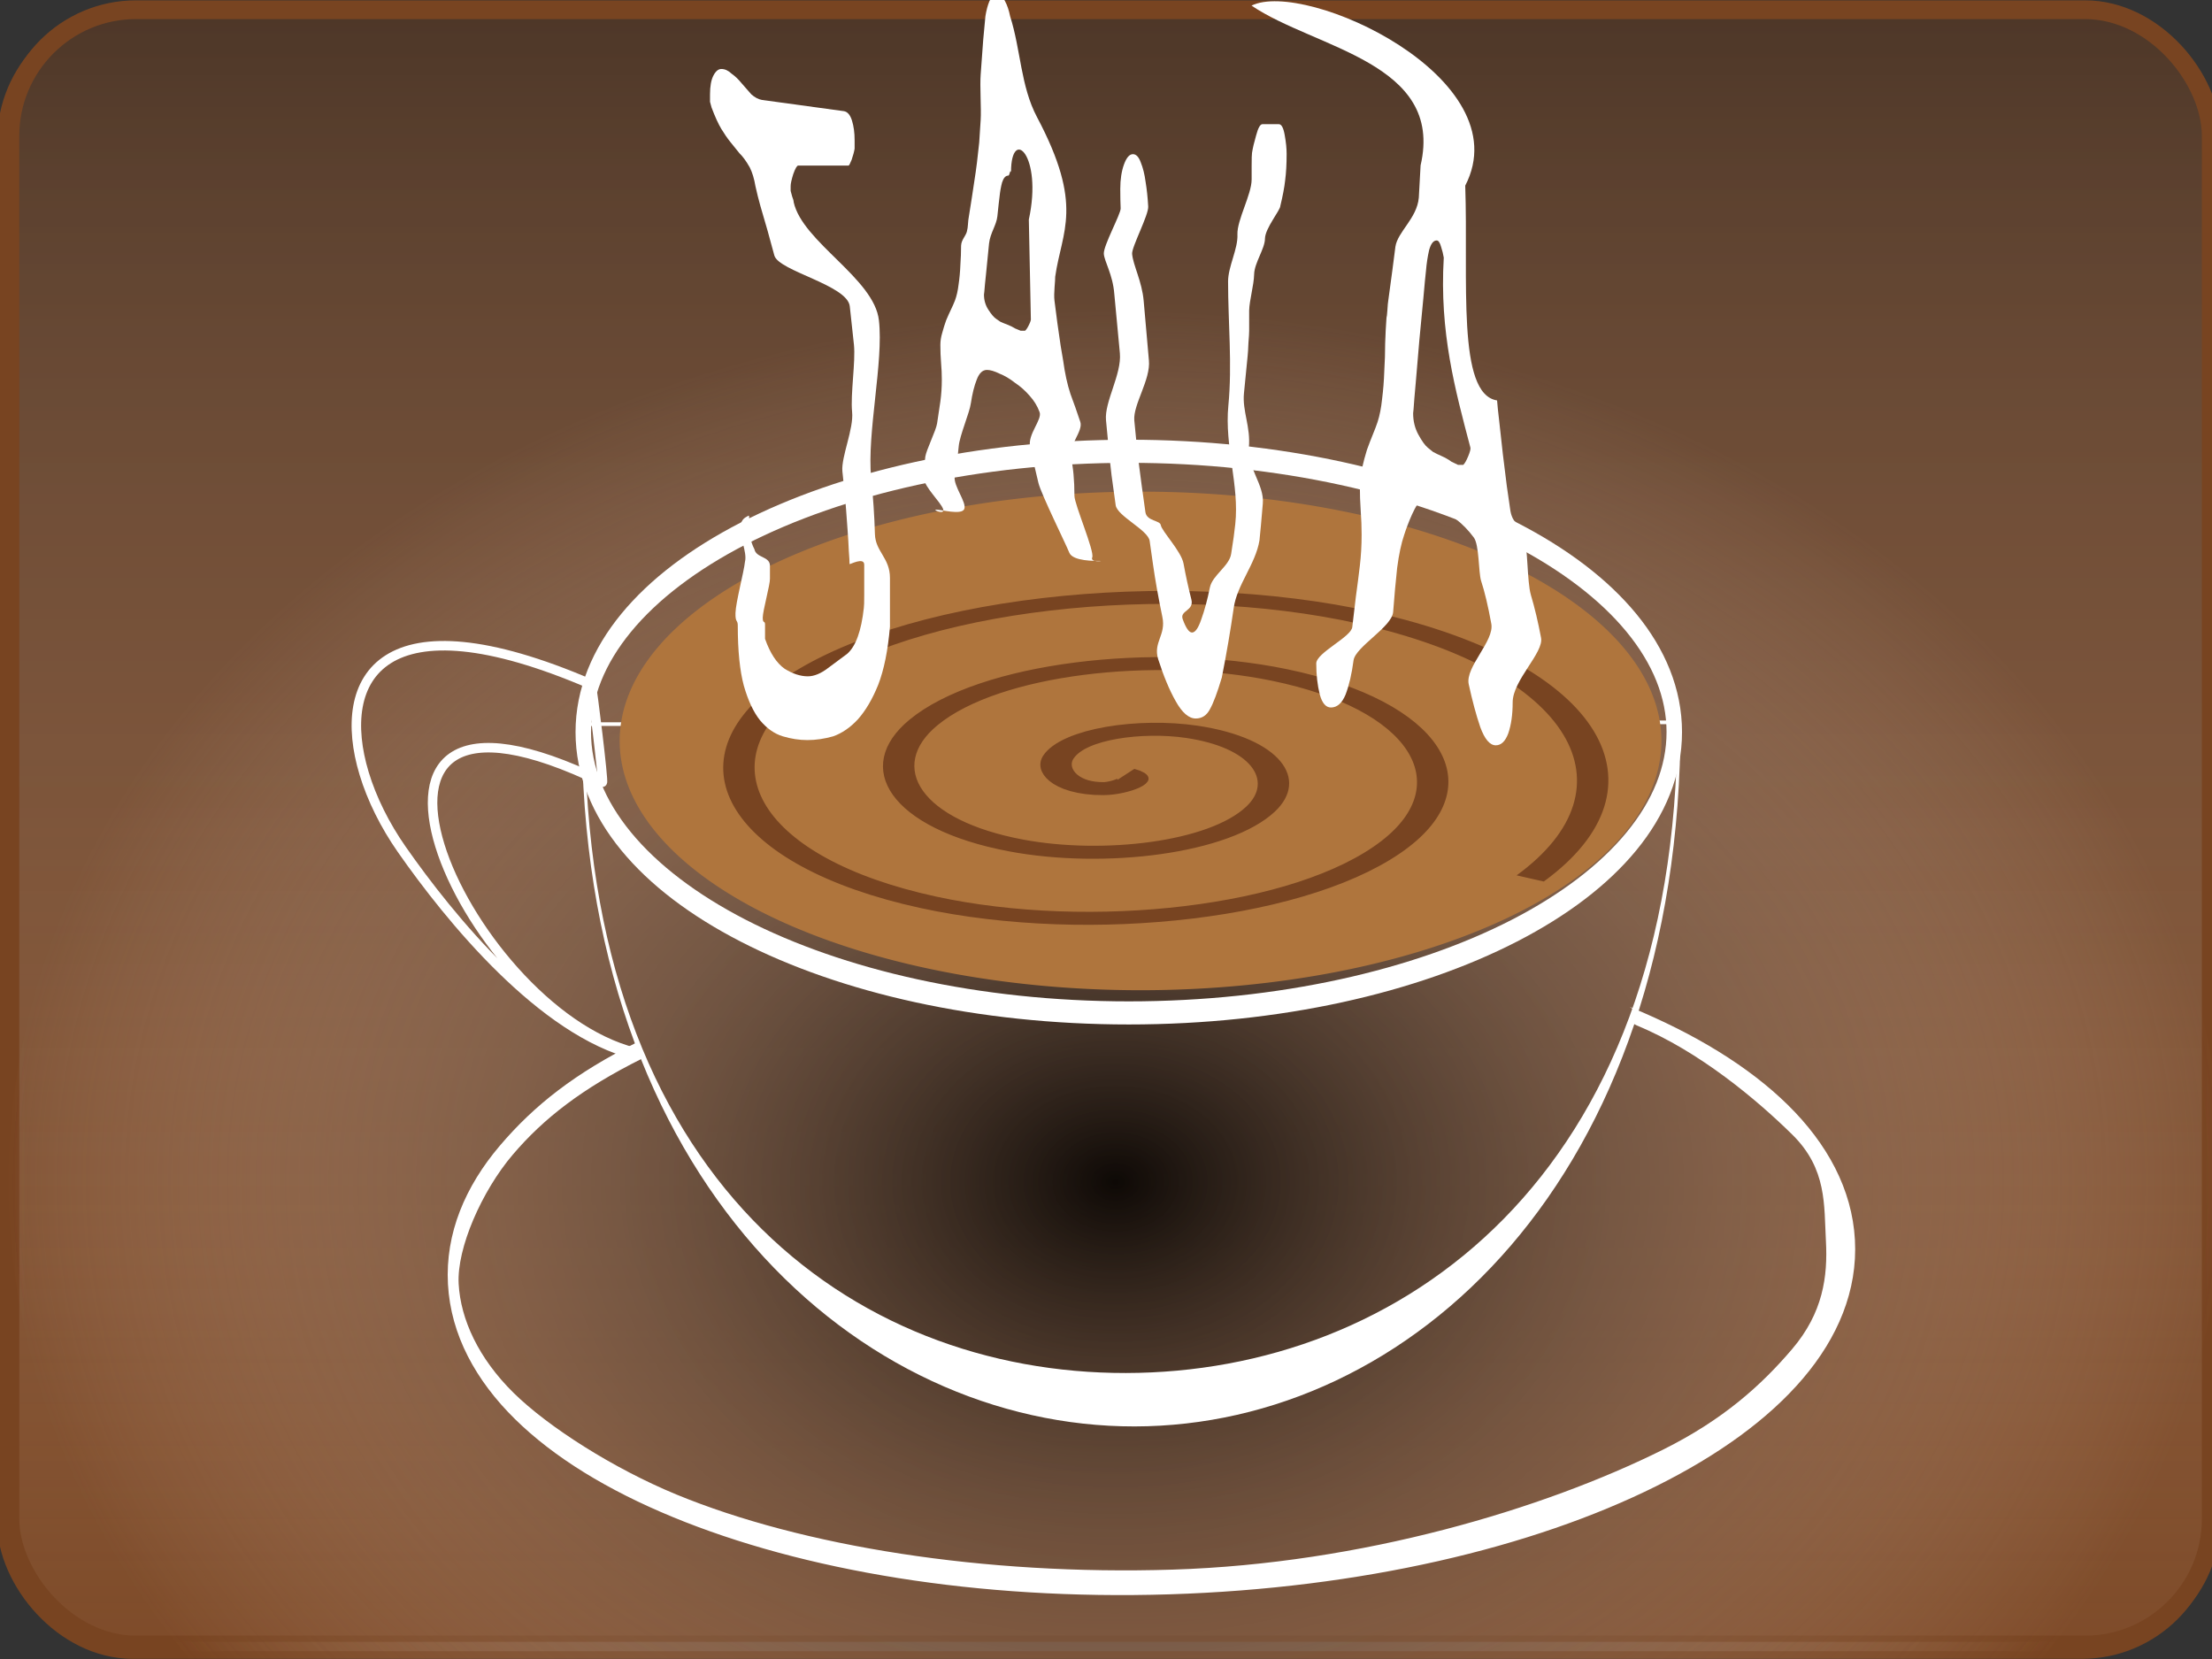 <?xml version="1.0" encoding="UTF-8"?>
<svg version="1.1" viewBox="0 0 800 600" xmlns="http://www.w3.org/2000/svg" xmlns:xlink="http://www.w3.org/1999/xlink">
<rect x="0" y="0" width="800" height="600" fill="#333333" stroke="none"/>
<defs>
<linearGradient id="a">
<stop stop-opacity=".896" offset="0"/>
<stop stop-color="#e9c6af" stop-opacity="0" offset="1"/>
</linearGradient>
<radialGradient id="c" cx="400.47" cy="470.26" r="401.46" gradientTransform="matrix(1 -2.9493e-8 1.6954e-8 .786 2.963 57.861)" gradientUnits="userSpaceOnUse" xlink:href="#a"/>
<linearGradient id="d" x1="400.47" x2="400.47" y1="-205.7" y2="658.87" gradientTransform="translate(1.179 -1.6)" gradientUnits="userSpaceOnUse" xlink:href="#a"/>
<radialGradient id="b" cx="403.44" cy="470.9" r="401.46" gradientTransform="matrix(1 -4.3922e-8 2.8439e-8 .786 -.001 57.357)" gradientUnits="userSpaceOnUse" xlink:href="#a"/>
</defs>
<rect x="2.403" y="5.112" width="796.14" height="591.44" ry="45.649" fill="#784421" fill-rule="evenodd" stroke="#784421" stroke-width="6.779"/>
<rect x="3.581" y="3.512" width="796.14" height="591.44" ry="45.649" fill="url(#d)" fill-rule="evenodd" stroke="#784421" stroke-width="6.779"/>
<path d="m607.22 260.58-396.22 0.663h-0.579v0.664c-0.544 165.24 100.47 254.12 199.95 253.98 99.477-0.141 197.43-89.302 197.43-254.65v-0.663h-0.579zm-0.579 1.327c-16.42 71.28-78.88 104.3-189.37 102.17-86.77-1.67-174.96-0.82-205.69-101.51l395.06-0.664z" color="#000000" fill="none" style="block-progression:tb;text-indent:0;text-transform:none"/>
<rect x="5.366" y="5.753" width="796.14" height="591.44" ry="45.649" fill="url(#c)" fill-rule="evenodd" stroke="url(#b)" stroke-width="6.779"/>
<path d="m232.17 382.88c-21.606 10.765-35.545 21.588-46.728 34.727s-20.27 33.794-19.564 46.705c0.706 12.911 7.25 27.01 19.83 39.401 12.58 12.392 36.182 27.408 58.89 36.78 45.415 18.744 111.25 29.328 179.57 27.179 68.32-2.149 134.15-21.898 177.37-43.428 21.606-10.765 35.425-23.191 46.608-36.33s12.926-26.242 12.22-39.153c-0.706-12.911 0.443-25.996-12.137-38.387s-33.544-30.129-56.251-39.501c-2.43-1.003 0.113-1.295-1.719-4.202 2.009-1.477-1.932-2.969-0.668-2.448 23.506 9.701 42.944 21.537 57.065 35.446 14.121 13.91 23.199 30.404 24.203 48.761 1.004 18.357-6.241 35.365-18.794 50.114s-30.632 27.764-52.998 38.908c-44.732 22.288-106.76 36.976-176.06 39.156-69.299 2.179-132.72-8.563-179.73-27.966-23.506-9.701-42.944-21.537-57.065-35.446-14.121-13.91-23.199-30.404-24.203-48.761-1.004-18.357 6.241-35.365 18.794-50.114s27.304-26.258 49.67-37.402" color="#000000" fill="#fff" fill-rule="evenodd" style="block-progression:tb;text-indent:0;text-transform:none"/>
<path d="m408.24 159.03c-54.74 0-104.29 11.406-140.41 29.995-18.058 9.294-32.76 20.365-43.13 32.984s-16.547 27.103-16.547 42.763 6.176 30.143 16.547 42.763c10.37 12.619 25.072 23.69 43.13 32.984 36.116 18.589 85.669 29.995 140.41 29.995 54.74 0 104.29-11.406 140.41-29.995 18.058-9.294 32.76-20.365 43.13-32.984s16.547-27.103 16.547-42.763-6.176-30.144-16.547-42.763c-10.37-12.619-25.072-23.69-43.13-32.984-36.116-18.589-85.669-29.995-140.41-29.995zm0 8.36c54.219 0 103.29 11.376 138.58 29.539 17.644 9.081 31.838 19.888 41.434 31.566 9.596 11.678 14.478 23.897 14.478 36.278 0 12.38-4.882 24.6-14.478 36.278-9.596 11.678-23.791 22.484-41.434 31.566-35.288 18.163-84.359 29.539-138.58 29.539-54.219 0-103.29-11.376-138.58-29.539-17.644-9.081-31.838-19.888-41.434-31.566-9.596-11.678-14.478-23.897-14.478-36.278s4.882-24.6 14.478-36.278c9.596-11.678 23.791-22.484 41.434-31.566 35.288-18.163 84.359-29.539 138.58-29.539z" color="#000000" fill="#fff" fill-rule="evenodd" style="block-progression:tb;text-indent:0;text-transform:none"/>
<path d="m607.22 260.58-396.22 0.663h-0.579v0.664c-0.544 165.24 100.47 254.12 199.95 253.98 99.477-0.141 197.43-89.302 197.43-254.65v-0.663h-0.579zm-0.579 1.327c-0.27 164.28-100.66 234.52-199.44 234.66-98.79 0.14-195.91-69.8-195.62-234l395.06-0.664z" color="#000000" fill="#fff" style="block-progression:tb;text-indent:0;text-transform:none"/>
<path transform="matrix(1.322 0 0 1.158 -654.08 82.435)" d="m949.29 160.22a142.5 77.857 0 1 1-285 0 142.5 77.857 0 1 1 285 0z" fill="#af753d" fill-rule="evenodd"/>
<path transform="matrix(2.381 -.029 0 .985 -1416 173.32)" d="m765.71 130.93c3.08 2.006-1.184 5.141-3.333 5.119-5.825-0.06-8.225-6.997-6.905-11.786 2.361-8.565 12.538-11.66 20.238-8.691 11.3 4.358 15.176 18.147 10.476 28.69-6.265 14.053-23.779 18.726-37.143 12.262-16.817-8.135-22.293-29.422-14.048-45.595 9.987-19.588 35.07-25.87 54.048-15.833 22.364 11.828 29.453 40.723 17.619 62.5-13.663 25.143-46.378 33.041-70.952 19.405-27.923-15.494-36.631-52.034-21.19-79.405 17.322-30.706 57.692-40.223 87.857-22.976 33.489 19.147 43.816 63.351 24.762 96.31" fill="none" stroke="#784421" stroke-width="4.767"/>
<path d="m266.83 226.29c0-2.261-0.922-0.973-0.831-4.59 0.091-3.843 3.062-14.898 3.428-18.516 0.926-3.48-2.273-9.817-1.77-12.594 0.587-3.241 1.996-3.393 3.012-4.069 0.925-0.615-0.928 6.223 2.181 12.13 0.639 3.165 5.522 2.498 5.613 5.889-2e-5 0.904-2e-5 2.487 0 4.747 0.091 2.035-2.606 11.621-2.606 14.107-2e-5 2.487 0.922 0.634 0.831 2.895v4.747c1.825 5.199 4.199 8.816 7.119 10.851 2.921 1.808 5.705 2.713 8.351 2.713 2.282 1e-5 4.746-1.017 7.393-3.052 2.738-2.034 5.02-3.73 6.846-5.086 3.103-2.713 5.111-8.251 6.024-16.616 0.091-0.452 0.137-2.034 0.137-4.747v-10.851c-9e-5 -2.939-5.209-0.013-5.3-0.239 0-0.904-0.091-2.487-0.274-4.747-0.091-2.261-0.228-4.634-0.411-7.121-0.183-2.713-0.365-5.199-0.548-7.46-0.183-2.261-0.319-3.956-0.411-5.087-0.091-1.13-0.411-4.182-0.958-9.156-0.456-5.199 4.159-15.359 3.52-21.463-0.639-6.33 1.304-18.181 0.665-24.285-0.639-6.104-1.141-10.738-1.506-13.903-0.821-7.686-25.629-12.704-27.271-18.356-1.552-5.878-3.24-11.868-5.066-17.972-0.639-2.26-1.232-4.634-1.78-7.121-0.456-2.713-1.141-4.973-2.054-6.782-1.278-2.26-2.51-3.956-3.697-5.086-1.095-1.356-2.191-2.713-3.286-4.069-1.095-1.356-2.191-2.939-3.286-4.747-1.095-1.808-2.282-4.408-3.56-7.799-0.274-0.904-0.456-1.582-0.548-2.035-1e-5 -0.678-1e-5 -1.582 0-2.713-1e-5 -2.939 0.411-5.199 1.232-6.782 0.821-1.582 1.78-2.373 2.875-2.374 1.278 2.39e-4 2.51 0.565 3.696 1.696 1.278 0.904 2.464 2.035 3.56 3.391 1.187 1.357 2.373 2.713 3.56 4.069 1.278 1.131 2.556 1.809 3.833 2.035l29.709 4.069c1.278 0.226 2.236 1.357 2.875 3.391 0.639 2.035 0.958 4.409 0.958 7.121v3.052c-0.183 1.131-0.548 2.487-1.095 4.069-0.548 1.357-0.913 2.035-1.095 2.035h-18.209c-0.456 2.06e-4 -1.05 1.018-1.78 3.052-0.639 2.035-0.958 3.504-0.958 4.408v1.696c0.091 0.226 0.274 0.904 0.548 2.035 0.365 0.904 0.548 1.583 0.548 2.035 3.195 14.468 29.188 27.625 30.831 42.771 1.734 14.92-4.368 40.662-2.816 56.938 0.73 7.008 1.187 13.79 1.369 20.346 0.183 6.33 5.437 8.604 5.437 15.838v17.633c-0.73 8.591-2.145 15.598-4.244 21.024-2.099 5.199-4.564 9.382-7.393 12.547-2.738 2.939-5.705 4.973-8.899 6.104-3.195 0.904-6.298 1.356-9.31 1.356-2.921 0-5.887-0.452-8.899-1.356-3.012-0.904-5.75-2.826-8.215-5.765-2.373-2.939-4.335-7.121-5.887-12.547-1.46-5.426-2.191-12.66-2.191-21.702" fill="#fff"/>
<path d="m356.92 133.79c-1.577 7e-5 -2.804 1.18-3.68 3.54-0.876 2.179-1.577 4.992-2.103 8.442-0.438 3.449-4.059 11.679-4.41 15.673-0.351 3.812-0.832 7.443-1.446 10.892-0.526 3.449 4.494 9.453 3.443 11.813-1.052 2.179-8.306 0.169-10.146 0.169-1.49 0 3.224 2.01 2.523-0.169-0.701-2.36-6.86-8.092-6.86-10.996 0-2.723 0.131-5.355 0.394-7.897 0.35-2.542 3.928-9.591 4.279-12.133 0.438-2.723 0.832-5.355 1.183-7.897 0.351-2.542 0.526-5.174 0.526-7.897 0-1.997-0.088-3.994-0.263-5.991-0.175-2.178-0.263-4.357-0.263-6.535 0-1.452 0.219-2.905 0.657-4.357 0.438-1.634 0.92-3.177 1.446-4.629 0.613-1.452 1.183-2.723 1.709-3.812 0.613-1.271 1.095-2.36 1.446-3.268 0.613-1.634 1.052-3.54 1.314-5.719 0.35-2.36 0.57-4.72 0.657-7.08 0.175-2.542 0.263-4.902 0.263-7.08 0.088-2.36 2.045-3.741 2.22-5.739 0.088-0.181 0.175-0.817 0.263-1.906 0.088-1.271 0.175-2.088 0.263-2.451 0.876-5.446 1.577-9.985 2.103-13.616 0.613-3.812 1.183-8.351 1.709-13.616 0.088-1.634 0.263-4.357 0.526-8.169 0.263-3.994-0.343-12.154 7e-3 -16.511 0.351-4.538 0.657-8.714 0.92-12.526 0.351-3.994 0.613-6.808 0.789-8.442 0.351-2.178 0.832-3.994 1.446-5.446 0.701-1.452 1.621-2.178 2.76-2.179 1.227 1.87e-4 2.191 0.726 2.892 2.179 0.789 1.452 1.402 3.268 1.84 5.446 3.878 12.162 3.779 25.261 9.729 36.486 17.085 32.231 8.94 41.022 6.57 57.734 0.088 1.089-0.606 6.092-0.256 8.634 0.35 2.542 0.701 5.265 1.052 8.169 0.438 2.905 0.832 5.628 1.183 8.169 0.438 2.542 0.745 4.357 0.92 5.446 0.613 4.539 1.49 8.532 2.629 11.982 1.227 3.268 2.41 6.626 3.549 10.076 1.139 3.268-4.307 8.589-3.431 12.583 0.876 3.812 1.314 8.532 1.314 14.16-9e-5 3.086 7.32 20.063 6.444 22.241-0.876 1.997 4.351 1.305 2.774 1.305-1.753 0-9.74 0.147-11.055-2.939-1.227-3.086-10.124-21.061-11.176-25.237-1.052-4.357-2.059-8.714-3.023-13.071-0.964-4.538 4.482-9.86 3.431-12.583-0.789-2.178-2.015-4.175-3.68-5.991-1.577-1.815-3.33-3.358-5.258-4.629-1.84-1.452-3.68-2.542-5.521-3.268-1.84-0.908-3.374-1.361-4.601-1.362m-1.052-27.231c0 1.997 0.526 3.812 1.577 5.446 1.052 1.634 1.972 2.723 2.76 3.268 0.263 0.182 0.789 0.545 1.577 1.089 0.789 0.363 1.665 0.726 2.629 1.089 0.964 0.363 1.884 0.817 2.76 1.362 0.876 0.363 1.534 0.635 1.972 0.817h1.577c0.438-0.363 0.92-1.089 1.446-2.179 0.526-1.089 0.745-1.815 0.657-2.179l-0.731-35.864c5.087-23.373-6.403-33.79-6.441-17.219-0.351-1.089-0.466 1.325-0.992 1.325-0.964 1.31e-4 -1.709 0.817-2.235 2.451-0.438 1.634-0.745 3.359-0.92 5.174-0.175 1.271-0.438 3.631-0.789 7.08-0.351 3.268-2.57 6.011-3.009 9.823-0.351 3.631-0.701 7.171-1.052 10.62-0.351 3.268-0.57 5.537-0.657 6.808-0.088 0.545-0.131 0.908-0.131 1.089" fill="#fff"/>
<path d="m399.21 91.795c-0.179-2.961 6.176-14.445 6.087-16.419-0.09-1.974-0.135-4.319-0.135-7.033 0-3.455 0.449-6.416 1.346-8.884 0.897-2.468 1.974-3.702 3.231-3.702 1.167 1.9e-4 2.109 0.987 2.827 2.961 0.808 1.974 1.391 4.319 1.75 7.033 0.449 2.715 0.763 5.676 0.942 8.884 0.269 2.962-5.997 14.692-5.817 17.16 0.359 4.196 3.557 9.871 4.185 17.028 0.628 7.157 1.256 14.314 1.884 21.47 0.718 6.91-5.73 16.02-5.282 21.696 0.538 5.429 0.852 8.637 0.942 9.625 0 0.494 0.179 2.098 0.538 4.812 0.359 2.715 0.763 5.8 1.211 9.254 0.449 3.208 0.897 6.416 1.346 9.625 0.538 3.208 5.269 2.859 5.538 4.586 0.359 2.221 7.433 9.497 8.241 13.939 0.808 4.442 1.75 8.761 2.827 12.956 1.077 4.195-4.292 3.953-3.126 7.161 1.167 3.208 2.288 4.812 3.365 4.812 1.167 1e-5 2.288-1.604 3.365-4.812 1.167-3.208 2.198-7.033 3.096-11.475 0.897-4.442 7.069-7.757 7.697-12.199 0.718-4.442 1.211-8.02 1.481-10.735 1.525-14.067-3.933-28.037-2.497-42.844 1.436-14.807-0.103-30.081-0.103-44.888-6e-5 -5.429 3.651-11.862 3.382-17.045-0.18-5.182 5.139-14.433 5.14-19.862v-4.812c-8e-5 -2.714 0.045-4.319 0.135-4.812 0.269-1.727 0.763-3.825 1.481-6.293 0.718-2.714 1.481-4.072 2.288-4.072h5.923c0.987 1.98e-4 1.705 1.357 2.154 4.072 0.449 2.468 0.673 4.689 0.673 6.663-7e-5 3.702-0.18 6.91-0.538 9.625-0.269 2.468-0.853 5.553-1.75 9.254-7e-5 1.481-5.453 8.017-5.543 11.718-6e-5 3.702-3.831 8.777-3.921 12.973-0.09 3.949-1.709 9.368-1.799 13.069-8e-5 3.455-8e-5 5.923 0 7.404-8e-5 0.74-0.09 2.221-0.269 4.442-0.09 2.221-0.179 3.702-0.269 4.442-0.269 2.715-0.718 7.28-1.346 13.696-0.628 6.417 2.485 12.199 1.767 19.603-0.628 7.157 5.682 13.6 5.054 20.263-0.538 6.416-0.942 10.859-1.211 13.326-1.436 8.637-8.146 16.025-9.312 24.415-1.167 8.144-2.602 16.535-4.307 25.172-1.615 5.429-3.051 9.254-4.307 11.475-1.167 2.221-2.872 3.332-5.115 3.332-2.513 0-4.936-2.098-7.269-6.293-2.243-3.949-4.352-9.008-6.326-15.177-1.884-6.17 2.946-8.642 1.51-15.305-1.436-6.91-2.557-13.203-3.365-18.879-0.269-1.974-0.673-4.812-1.211-8.514-0.449-3.949-11.76-9.024-12.298-12.973-0.538-3.949-1.032-7.527-1.481-10.735-0.359-3.208-0.583-5.182-0.673-5.923-0.269-2.715-0.718-7.403-1.346-14.067-0.628-6.663 5.73-16.637 5.012-24.288-0.718-7.65-1.391-14.807-2.019-21.47-0.538-6.91-3.602-11.722-3.781-14.437" fill="#fff"/>
<path d="m514.19 181.14c-1.927 9e-5 -5.252 8.855-6.323 12.22-1.071 3.107-1.927 7.119-2.57 12.038-0.535 4.919-1.017 10.226-1.446 15.921-0.428 5.436-13.567 12.55-14.317 17.469-0.643 4.919-1.606 9.06-2.891 12.426-1.285 3.107-3.052 4.66-5.3 4.66-1.82 0-3.159-1.553-4.015-4.66-0.857-3.365-1.285-7.119-1.285-11.261-7e-5 -3.883 12.71-9.573 13.032-13.197 0.428-3.624 0.857-7.248 1.285-10.873 0.535-3.883 1.017-7.637 1.446-11.261 0.428-3.624 0.642-7.378 0.642-11.261 0-2.848-0.107-5.695-0.321-8.543-0.214-3.106-0.321-6.213-0.321-9.319-1e-4 -2.071 0.268-4.142 0.803-6.213 0.535-2.33 1.124-4.53 1.767-6.601 0.75-2.071 1.446-3.883 2.088-5.436 0.75-1.812 1.339-3.365 1.767-4.66 0.749-2.33 1.285-5.048 1.606-8.155 0.428-3.365 0.696-6.731 0.803-10.096 0.214-3.624 0.321-6.989 0.321-10.096 0.107-3.365 0.268-6.472 0.482-9.319 0.107-0.259 0.214-1.165 0.321-2.718 0.107-1.812 0.214-2.977 0.321-3.495 1.071-7.766 1.927-14.238 2.57-19.415 0.749-5.436 7.835-10.314 8.477-17.822 0.107-2.33 0.321-6.213 0.642-11.649 8.646-37.274-38.223-42.249-61.143-57.796 19.452-9.582 97.412 26.226 77.289 65.111 1.176 34.294-3.145 75.412 11.516 77.684 0.107 1.553 0.375 4.142 0.803 7.766 0.428 3.624 0.856 7.507 1.285 11.649 0.535 4.142 1.017 8.025 1.446 11.649 0.535 3.624 0.91 6.213 1.124 7.766 0.749 6.472 3.646 4.995 5.038 9.914 1.499 4.66 1.119 16.621 2.511 21.539 1.392 4.66 2.623 9.837 3.694 15.532 1.071 5.436-10.26 15.355-10.26 23.38-1e-4 4.401-0.535 8.155-1.606 11.261-1.071 2.848-2.57 4.271-4.497 4.271-2.142 0-4.016-2.2-5.622-6.601-1.499-4.401-2.891-9.578-4.176-15.532-1.285-6.213 9.349-15.613 8.172-21.826-1.178-6.472-2.409-11.649-3.694-15.532-0.964-3.106-0.637-13.126-2.672-15.715-1.927-2.589-4.069-4.789-6.425-6.601-2.249-2.071-4.497-3.624-6.746-4.66-2.249-1.294-4.122-1.942-5.622-1.942m-3.11-31.659c-8e-5 2.848 0.642 5.436 1.927 7.766 1.285 2.33 2.409 3.883 3.373 4.66 0.321 0.259 0.964 0.777 1.927 1.553 0.964 0.518 2.034 1.036 3.212 1.553 1.178 0.518 2.302 1.165 3.373 1.942 1.071 0.518 1.874 0.906 2.409 1.165h1.927c0.535-0.518 1.124-1.553 1.767-3.107 0.642-1.553 0.91-2.589 0.803-3.107-5.506-20.908-11.236-41.62-9.637-68.73-0.214-1.294-0.535-2.588-0.964-3.883-0.428-1.553-0.964-2.33-1.606-2.33-1.178 1.6e-4 -2.088 1.165-2.731 3.495-0.535 2.33-0.91 4.789-1.124 7.378-0.214 1.812-0.535 5.178-0.964 10.096-0.428 4.66-0.91 9.708-1.446 15.144-0.428 5.178-0.857 10.226-1.285 15.144-0.428 4.66-0.696 7.896-0.803 9.708-0.107 0.777-0.161 1.294-0.161 1.553" fill="#fff"/>
<path d="m213.73 247.46c-75.67-32.586-92.47-2.253-82.044 32.255 2.788 9.227 7.522 18.753 13.598 27.455 17.364 24.865 50.782 65.953 84.537 74.299 0.847-1.295 0.044-0.194-0.161-0.804-62.03-15.57-122.21-151.45-11.81-97.766 0.577 0.298-3.684-34.803-4.12-35.437z" fill="none" stroke="#fff" stroke-width="3.435"/>
<rect x="645.82" y="287.69" width="95.459" height="41.248" ry="20.624" fill="none"/>
<rect x="731.86" y="291.23" width="51.854" height="3.535" ry="1.768" fill="none"/>
<rect x="604.58" y="278.27" width="129.64" height="25.927" ry="1.768" fill="none"/>
<rect x="700.04" y="60.242" width="32.998" height="76.603" ry="16.499" fill="none"/>
</svg>
